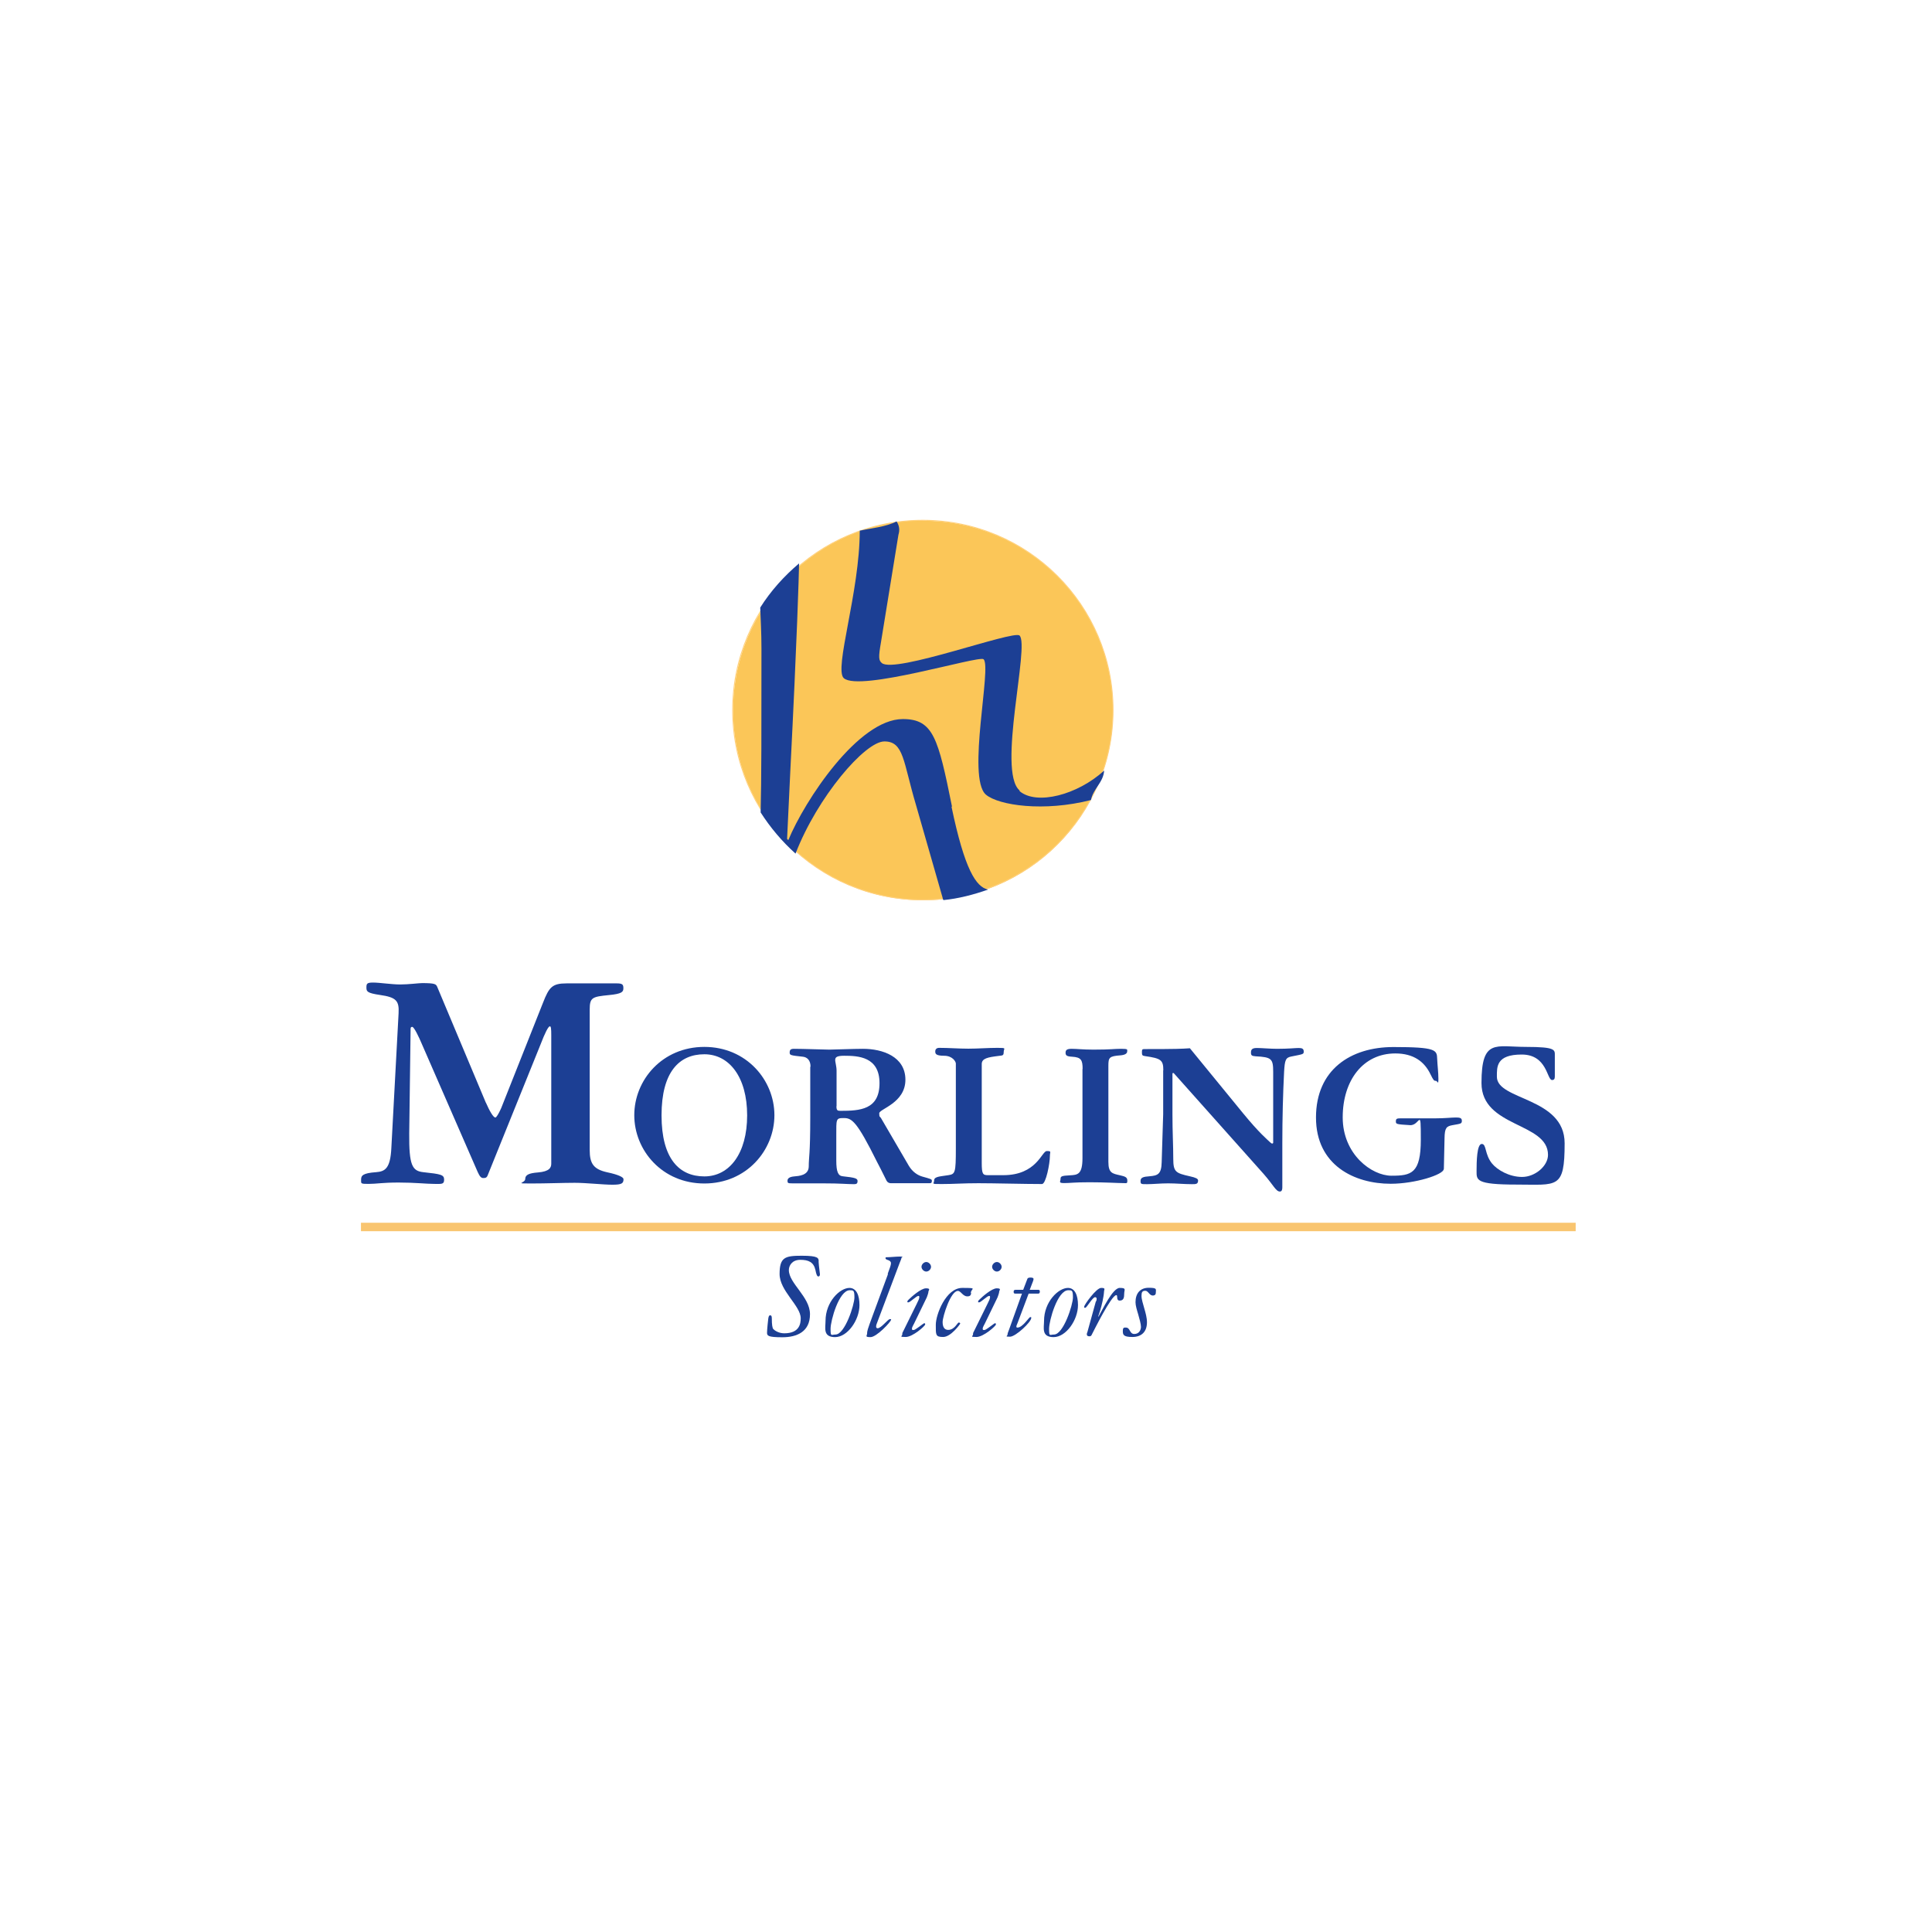 <?xml version="1.0" encoding="UTF-8"?>
<svg id="Layer_1" xmlns="http://www.w3.org/2000/svg" xmlns:xlink="http://www.w3.org/1999/xlink" version="1.1" viewBox="0 0 1417.3 1417.3">
  <!-- Generator: Adobe Illustrator 29.3.1, SVG Export Plug-In . SVG Version: 2.1.0 Build 151)  -->
  <defs>
    <style>
      .st0, .st1 {
        fill: none;
      }

      .st2 {
        fill: #1c3f94;
      }

      .st3 {
        clip-path: url(#clippath-1);
      }

      .st4 {
        clip-path: url(#clippath-3);
      }

      .st5 {
        clip-path: url(#clippath-2);
      }

      .st1 {
        stroke: #ffd07b;
        stroke-width: .7px;
      }

      .st6 {
        fill: #fbc658;
      }

      .st7 {
        fill: #f9c570;
      }

      .st8 {
        clip-path: url(#clippath);
      }
    </style>
    <clipPath id="clippath">
      <rect class="st0" x=".5" y="379.7" width="1416.8" height="601.9"/>
    </clipPath>
    <clipPath id="clippath-1">
      <rect class="st0" x=".5" y="379.7" width="1416.8" height="601.9"/>
    </clipPath>
    <clipPath id="clippath-2">
      <rect class="st0" x=".5" y="379.7" width="1416.8" height="601.9"/>
    </clipPath>
    <clipPath id="clippath-3">
      <rect class="st0" x=".5" y="379.7" width="1416.8" height="601.9"/>
    </clipPath>
  </defs>
  <g class="st8">
    <path class="st6" d="M677,381.7c-76.8,0-139.2,62.6-139.2,139.5s62.6,139.2,139.5,139.2,139.2-62.3,139.2-139.2-62.3-139.5-139.5-139.2h0"/>
  </g>
  <g class="st3">
    <ellipse class="st1" cx="677" cy="520.9" rx="139.5" ry="139.2"/>
  </g>
  <g class="st5">
    <path class="st2" d="M698.4,591.8c-10.2-50.4-13.7-64.3-36.1-64.3-32.7,0-72,59.8-84,88.8l-.9-.9,2.3-48.4c5.1-100.8,6.3-143.7,6.5-153.7-11.1,9.4-20.8,20.2-28.5,32.4.3,8.5.9,18.5.9,30.2,0,60.3,0,95.6-.6,120.1,7.1,11.1,15.7,21.3,25.6,30.2,15.9-41.3,50.9-82.3,65.2-82.3s13.7,14.8,23.1,46.4l19.6,68.3c0,.6.3,1.1.6,1.7,11.1-1.1,22.2-4,32.7-7.7-8.8-2-17.1-14.5-26.8-60.9"/>
  </g>
  <g class="st4">
    <path class="st2" d="M747.9,579.8c-16.5-14.2,7.7-106.7,0-113.6-4.6-4-91.6,28.2-101,20.2-2.3-2-2.6-4-.6-15.4l12.8-78.8c1.1-3.4.6-6.8-1.4-9.7-7.4,4-19.4,5.1-27,6.8,0,45-19.1,101.6-11.7,108.2,11.7,10.2,99-16.8,102.5-13.9,6.3,5.1-12.5,86.8,1.7,99.3,9.4,8,42.7,12.8,77.1,4,1.7-8.5,9.1-12.8,9.7-21.6-19.6,17.9-49.5,25.6-62,15.1"/>
  </g>
  <path class="st2" d="M356.5,809c2.4,5.5,5.3,10.8,6.9,10.8s6.2-11.5,3.8-5.7l31.1-78.4c4.5-11.5,6.7-14.3,17.4-14.3h36.8c4.3,0,4.8,1,4.8,3.6s-1,4.1-10.8,5c-11.9,1.2-13.9,1.7-13.9,10.5v103.2c0,10,2.9,14.1,12.9,16.3,8.1,1.7,11.9,3.6,11.9,5,0,3.1-1.2,4.1-8.1,4.1s-19.1-1.4-27.7-1.4-20.3.5-32.5.5-3.8-.2-3.8-3.3,2.9-4.3,9.3-4.8c8.6-.7,9.8-3.6,9.8-6.5v-94.2c0-4.8-.2-6.5-1-6.5-1.2,0-3.6,4.8-6.9,13.4l-38.7,95.8c-.7,1.9-1.7,2.1-3.3,2.1s-2.6-1.2-4.1-4.5l-41.1-94.2c-1.9-4.5-5.5-12.2-6.9-12.2s-1.2,1.4-1.2,2.4l-1,75.8c-.2,23.4,2.2,27.5,10.3,28.4,13.1,1.4,15.3,1.9,15.3,5.5s-1.9,3.1-7.4,3.1-13.9-1-26-1-16,1-22,1-5.5-.2-5.5-3.1,1-4.8,11-5.5c6.5-.5,10.5-2.6,11.2-17.9l5.3-98.7c.5-9.1-1.7-11.7-13.6-13.4-9.6-1.4-10-2.6-10-5.5s.5-3.6,5-3.6,13.6,1.4,19.8,1.4,13.6-1,16-1c9.6,0,10.3.7,11.2,2.9l35.6,84.8Z"/>
  <path class="st2" d="M516.7,768c30.8,0,51.4,24.3,51.4,50.1s-20.5,50.1-51.4,50.1-51.4-24.3-51.4-50.1,20.5-50.1,51.4-50.1ZM516.7,863c18.4,0,31.4-16.8,31.4-44.8s-13.1-44.8-31.4-44.8-31.4,12.8-31.4,44.8,13.1,44.8,31.4,44.8Z"/>
  <path class="st2" d="M594.6,782.4c0-4.8-2.7-6.9-5.6-7.2-9.2-1-9.7-1.1-9.7-3.1s.8-2.7,3.2-2.7c6.9,0,22.7.6,25.8.6s17.9-.6,24.8-.6c14.2,0,31.1,5.6,31.1,22.7s-19.2,21.4-19.2,24.6.5,2.1,1.4,3.7l20.3,34.8c2.7,4.5,6.4,6.9,9.8,7.9,6.4,1.8,7.1,1.9,7.1,3.1s-.2,1.8-1.6,1.8h-28.5c-1.1,0-2.4-.5-3.1-1.8-2.9-6-6.1-12.1-7.1-14-14.8-29.8-18.4-32-24.3-32s-5.5.6-5.5,13.4v17.9c0,8.2,1.4,11.1,4.7,11.4,9.3,1,10.9,1.6,10.9,3.5s-.8,2.3-2.6,2.3c-5.6,0-9-.6-23.2-.6h-22.1c-3.1,0-3.5-.2-3.5-1.9s1.4-2.9,5-3.2c3.1-.3,10.6-.6,10.6-7.4s1.1-8.5,1.1-35.9v-37ZM613.6,811.5c0,3.1.8,3.4,2.9,3.4,14.3,0,28.7-.8,28.7-20.3s-15.8-20.1-25.9-20.1-5.6,3.7-5.6,11.1v25.9Z"/>
  <path class="st2" d="M701.2,780.2c0-1.3-2.3-5.7-8.6-5.7s-6.5-1.6-6.5-3.2,1-2.6,2.9-2.6c7.1,0,14.3.6,21.4.6s14.3-.6,21.4-.6,4.5.3,4.5,3.1-1,2.4-3.6,2.8c-8.1,1-12.5,1.8-12.5,6v72.4c0,8.3.8,9.1,4.5,9.1h11.3c24.6,0,28.2-17.7,31.9-17.7s2.3.5,2.3,3.6c0,5.5-2.9,20.6-5.8,20.6-12.6,0-35.1-.6-46.6-.6s-17.8.6-26.7.6-5.8,0-5.8-2.8,5-2.8,10.4-3.7c5-.8,5.5-1.6,5.5-19.4v-62.4Z"/>
  <path class="st2" d="M794.2,784.2c0-6.6-1.1-8.6-7.7-9-4-.2-4.8-1-4.8-2.9s.8-2.9,4.5-2.9,8.2.6,16,.6c13,0,14.9-.6,20.2-.6s4.5.5,4.5,1.9-1.3,2.6-5,2.9c-8.2.6-8.8,1.6-8.8,7.7v70.4c0,8.3,2.9,8.6,8.6,9.9,3.4.8,5.3,1.3,5.3,3.8s-.3,1.9-3.7,1.9-12.3-.6-24-.6-14.1.6-18.6.6-2.7-1.1-2.7-3,.6-2.4,7-2.7c5.4-.3,9.1-.5,9.1-12.6v-65.4Z"/>
  <path class="st2" d="M853.4,785c0-7.4-1.9-8.6-13.1-10.2-2.3-.3-2.6-.6-2.6-2.9s.3-2.3,2.6-2.3c22.9,0,26.5-.2,32.6-.6l39.1,47.8c11.9,14.5,17.6,19.1,19.9,21.3.6.6,1,.8,1.3.8.5,0,.8-.3.8-.6v-51.8c0-9.8-1.1-11-12.9-11.6-2.9-.2-3.4-.8-3.4-2.7s.5-3.4,4.2-3.4,9.8.6,15,.6c8.7,0,13.2-.6,15.8-.6s3.7.6,3.7,2.6-.3,1.9-8.9,3.6c-4.4.8-5,2.6-5.5,11.3-.8,15.7-1.3,33.9-1.3,52.5v32.1c0,2.6-.8,3.2-1.8,3.2-2.9,0-4.7-4.7-11.9-12.9l-65.9-73.9c-.3-.3-1-.2-1,.3v29.9c0,12.8.6,22.9.6,32.6s1.9,10.5,12.1,12.8c4.5,1,6.1,1.8,6.1,3.1,0,2.7-1.6,2.7-4.5,2.7-5.8,0-11.5-.6-17.4-.6s-11,.6-15.5.6-4.8,0-4.8-2.4,1.9-3.1,6.6-3.4c6-.5,8.7-1.5,8.9-10.3.2-8.9,1.1-33.3,1.1-35.2v-32.1Z"/>
  <path class="st2" d="M1059.1,857.7c-.2,4-20.9,10.7-38.9,10.7-26.5,0-54.8-13.5-54.8-48.6s25.4-51.7,56.8-51.7,31.9,2.2,32.1,8.6c.2,5,.9,9.8.9,14.8s-.6,1.4-1.9,1.4-1.7-.3-3.9-4.8c-4.4-9.2-12.3-15.3-25.8-15.3-23.7,0-38.6,19.8-38.6,46.9s21.2,42.8,35.8,42.8,21.5-1.7,21.5-26.5-.5-10.1-7.9-10.6c-10.3-.6-10.4-.8-10.4-2.8s.8-2.2,3.9-2.2h25.4c6.5,0,11.7-.6,14.3-.6s4.8,0,4.8,2.3-.6,2.2-6.8,3.3c-4.5.8-5.8,2-5.9,9.6l-.5,22.6Z"/>
  <path class="st2" d="M1140.6,789.8c0,1.7-.6,2.5-2,2.5-3.9,0-3.5-18.7-22.3-18.7s-18.2,9.1-18.2,16.3c0,17.4,49.7,14.9,49.7,48.8s-5.3,30.3-35.3,30.3-29.3-3.3-29.3-10,.2-19.8,3.8-19.8,2,7.5,7.5,14.3c3.8,4.7,12.6,9.9,22.1,9.9s19-8,19-16.2c0-24-48.8-19.9-48.8-52.7s10.5-26.5,32.6-26.5,21.2,2.2,21.2,6.4v15.4Z"/>
  <rect class="st7" x="264.8" y="897" width="891.1" height="6.2"/>
  <path class="st2" d="M600.5,925.3c.3,4.6,1,8.6,1,9.5,0,1.3-.6,1.6-1.2,1.6-.9,0-1.5-1.6-2.1-4.7-1.3-5.8-5-7.5-11.1-7.5s-8.4,4.3-8.4,7.5c0,9.8,15.5,19.6,15.5,32.4s-9.5,16.9-20.3,16.9-11.2-1.2-11.2-3.4.7-8.9.9-10.3c.3-1.8.6-2.4,1.4-2.4s1.2.5,1.2,2.3c0,4.6.4,7,1.1,7.8,1,1.1,4.1,3.1,8,3.1,11.2,0,12.1-7.1,12.1-11,0-9.2-15.5-20.1-15.5-32.5s4.1-13.4,16.3-13.4,12.3,1.7,12.4,4.2Z"/>
  <path class="st2" d="M623.1,944.8c5.1,0,7.4,5.3,7.4,12.6,0,11-8.8,23.5-17.9,23.5s-7-6.9-7-11.9c0-14,10.5-24.2,17.6-24.2ZM612.9,979c6.9,0,13.9-21.8,13.9-27.2s-.8-5.3-3.4-5.3c-7.9,0-14.1,22.2-14.1,28.3s.5,4.2,3.7,4.2Z"/>
  <path class="st2" d="M651.2,934.5c1.7-4.6,2.4-6.5,2.4-7.8s-1-1.9-2.1-2.3c-.9-.3-1.9-.6-1.9-1.4s.4-.7.7-.7c3.3,0,6.7-.5,10-.5s1,.4,1,1-.8,2.3-1.3,3.6l-16.7,44.3c-.4,1-.6,1.6-.6,2.4s.4,1.3,1.1,1.3c2.7,0,7.5-6.7,9-6.7s.8.2.8.6c0,1.3-10.5,12.6-15,12.6s-2.5-1-2.5-2.7.2-2.6,3.9-12.6l11.4-30.9Z"/>
  <path class="st2" d="M670.2,971.6c-.5,1.1-1.2,2.2-1.2,3s0,1.1,1,1.1,1.8-.7,4-2.2c2.6-1.8,3.6-2.8,4.1-2.8s.6.4.6.9c0,1.1-9.1,9.2-14.3,9.2s-2.5-.5-2.5-1.9.3-1.4.6-2.1l10.1-20.5c1-2,1.8-3.6,1.8-4.7s-.4-.9-.8-.9c-1.3,0-6,4.7-7.2,4.7s-.7-.3-.7-.8.8-1.1,1.5-1.8c1.1-1.1,8.3-7.7,12.1-7.7s1.8,1.5,1.8,2.4-.8,3.2-1.2,4.2l-9.7,20ZM683,929.3c0,1.8-1.7,3.5-3.5,3.5s-3.5-1.8-3.5-3.5,1.7-3.5,3.5-3.5,3.5,1.8,3.5,3.5Z"/>
  <path class="st2" d="M712.4,948.5c0,2.4-1.8,2.5-2.8,2.5-3.3,0-4.7-4-6.9-4-5.4,0-11.2,19-11.2,22.8s1.4,5.8,4.1,5.8c4.7,0,6.8-5.4,7.7-5.4s1.1.5,1.1.8-6.8,9.8-12.5,9.8-5.4-1.6-5.4-9,7.4-27,19.4-27,6.3.4,6.3,3.7Z"/>
  <path class="st2" d="M722.1,971.6c-.5,1.1-1.2,2.2-1.2,3s0,1.1,1,1.1,1.8-.7,4-2.2c2.6-1.8,3.6-2.8,4.1-2.8s.6.4.6.9c0,1.1-9.1,9.2-14.3,9.2s-2.5-.5-2.5-1.9.3-1.4.6-2.1l10.1-20.5c1-2,1.8-3.6,1.8-4.7s-.4-.9-.8-.9c-1.3,0-6,4.7-7.2,4.7s-.7-.3-.7-.8.8-1.1,1.5-1.8c1.1-1.1,8.3-7.7,12.1-7.7s1.8,1.5,1.8,2.4-.8,3.2-1.2,4.2l-9.7,20ZM734.8,929.3c0,1.8-1.7,3.5-3.5,3.5s-3.5-1.8-3.5-3.5,1.7-3.5,3.5-3.5,3.5,1.8,3.5,3.5Z"/>
  <path class="st2" d="M754.6,949l-8.1,21.5c-.3.8-.9,2-.9,2.6s.2.8.8.8c3.9,0,8.4-7.7,9.4-7.7s.7.3.7.7c0,2.9-11.4,13.7-15.6,13.7s-1.8-.5-1.8-1.5.7-2.5,1.1-3.6l9.5-26.5h-4.7c-1.1,0-1.4-.3-1.4-1.4s.5-1.4,1.5-1.4h5.5l3.1-8.1c.2-.5.8-.9,2.3-.9s2.2.4,2.2,1-.2,1.1-.4,1.7l-2.4,6.3h6.3c1,0,1.1.5,1.1,1.4s-.3,1.4-1.4,1.4h-6.9Z"/>
  <path class="st2" d="M783.4,944.8c5.1,0,7.4,5.3,7.4,12.6,0,11-8.8,23.5-17.9,23.5s-7-6.9-7-11.9c0-14,10.5-24.2,17.6-24.2ZM773.2,979c6.9,0,13.9-21.8,13.9-27.2s-.8-5.3-3.4-5.3c-7.9,0-14.1,22.2-14.1,28.3s.5,4.2,3.7,4.2Z"/>
  <path class="st2" d="M804.1,954.7c.2-.6.4-1.3.4-1.8s-.2-1.3-1.1-1.3c-2,0-6.1,7.8-7.3,7.8s-.7-.5-.7-1c0-1.2,8.8-13.6,12.4-13.6s2.1,1.1,2.1,2.8c-.2,3.8-1.8,10.5-2.8,13.7-.5,1.8-1.4,4-1.4,4.2s0,.4,0,.4c.2,0,.4-.4.4-.5,2.5-4.2,10.1-20.6,15.3-20.6s3.3,1.3,3.3,4.2-.4,5.1-3.3,5.1-1.1-4-2.5-4c-3.6,0-16.8,26.7-18.2,29.4-.3.5-.7.8-1.5.8s-1.9-.2-1.9-1.4.2-1,.4-1.7l6.2-22.5Z"/>
  <path class="st2" d="M847.9,948.3c0,1.8-1.3,2.1-2.2,2.1-2.6,0-3.3-3.5-5.5-3.5s-2.8,1-2.8,3.7,1.1,5.7,2,9.1c1,3.4,2,7,2,10.3,0,6.9-3.9,10.8-10.7,10.8s-7-1.8-7-4.5,1.1-2.4,2.3-2.4c3.2,0,2.5,4.7,6.1,4.7s4.9-3.1,4.9-5.2-1.1-5.9-2-9.1c-1-3.3-2-6.6-2-9,0-6.4,3.3-10.6,9.7-10.6s5.2,1.1,5.2,3.5Z"/>
</svg>